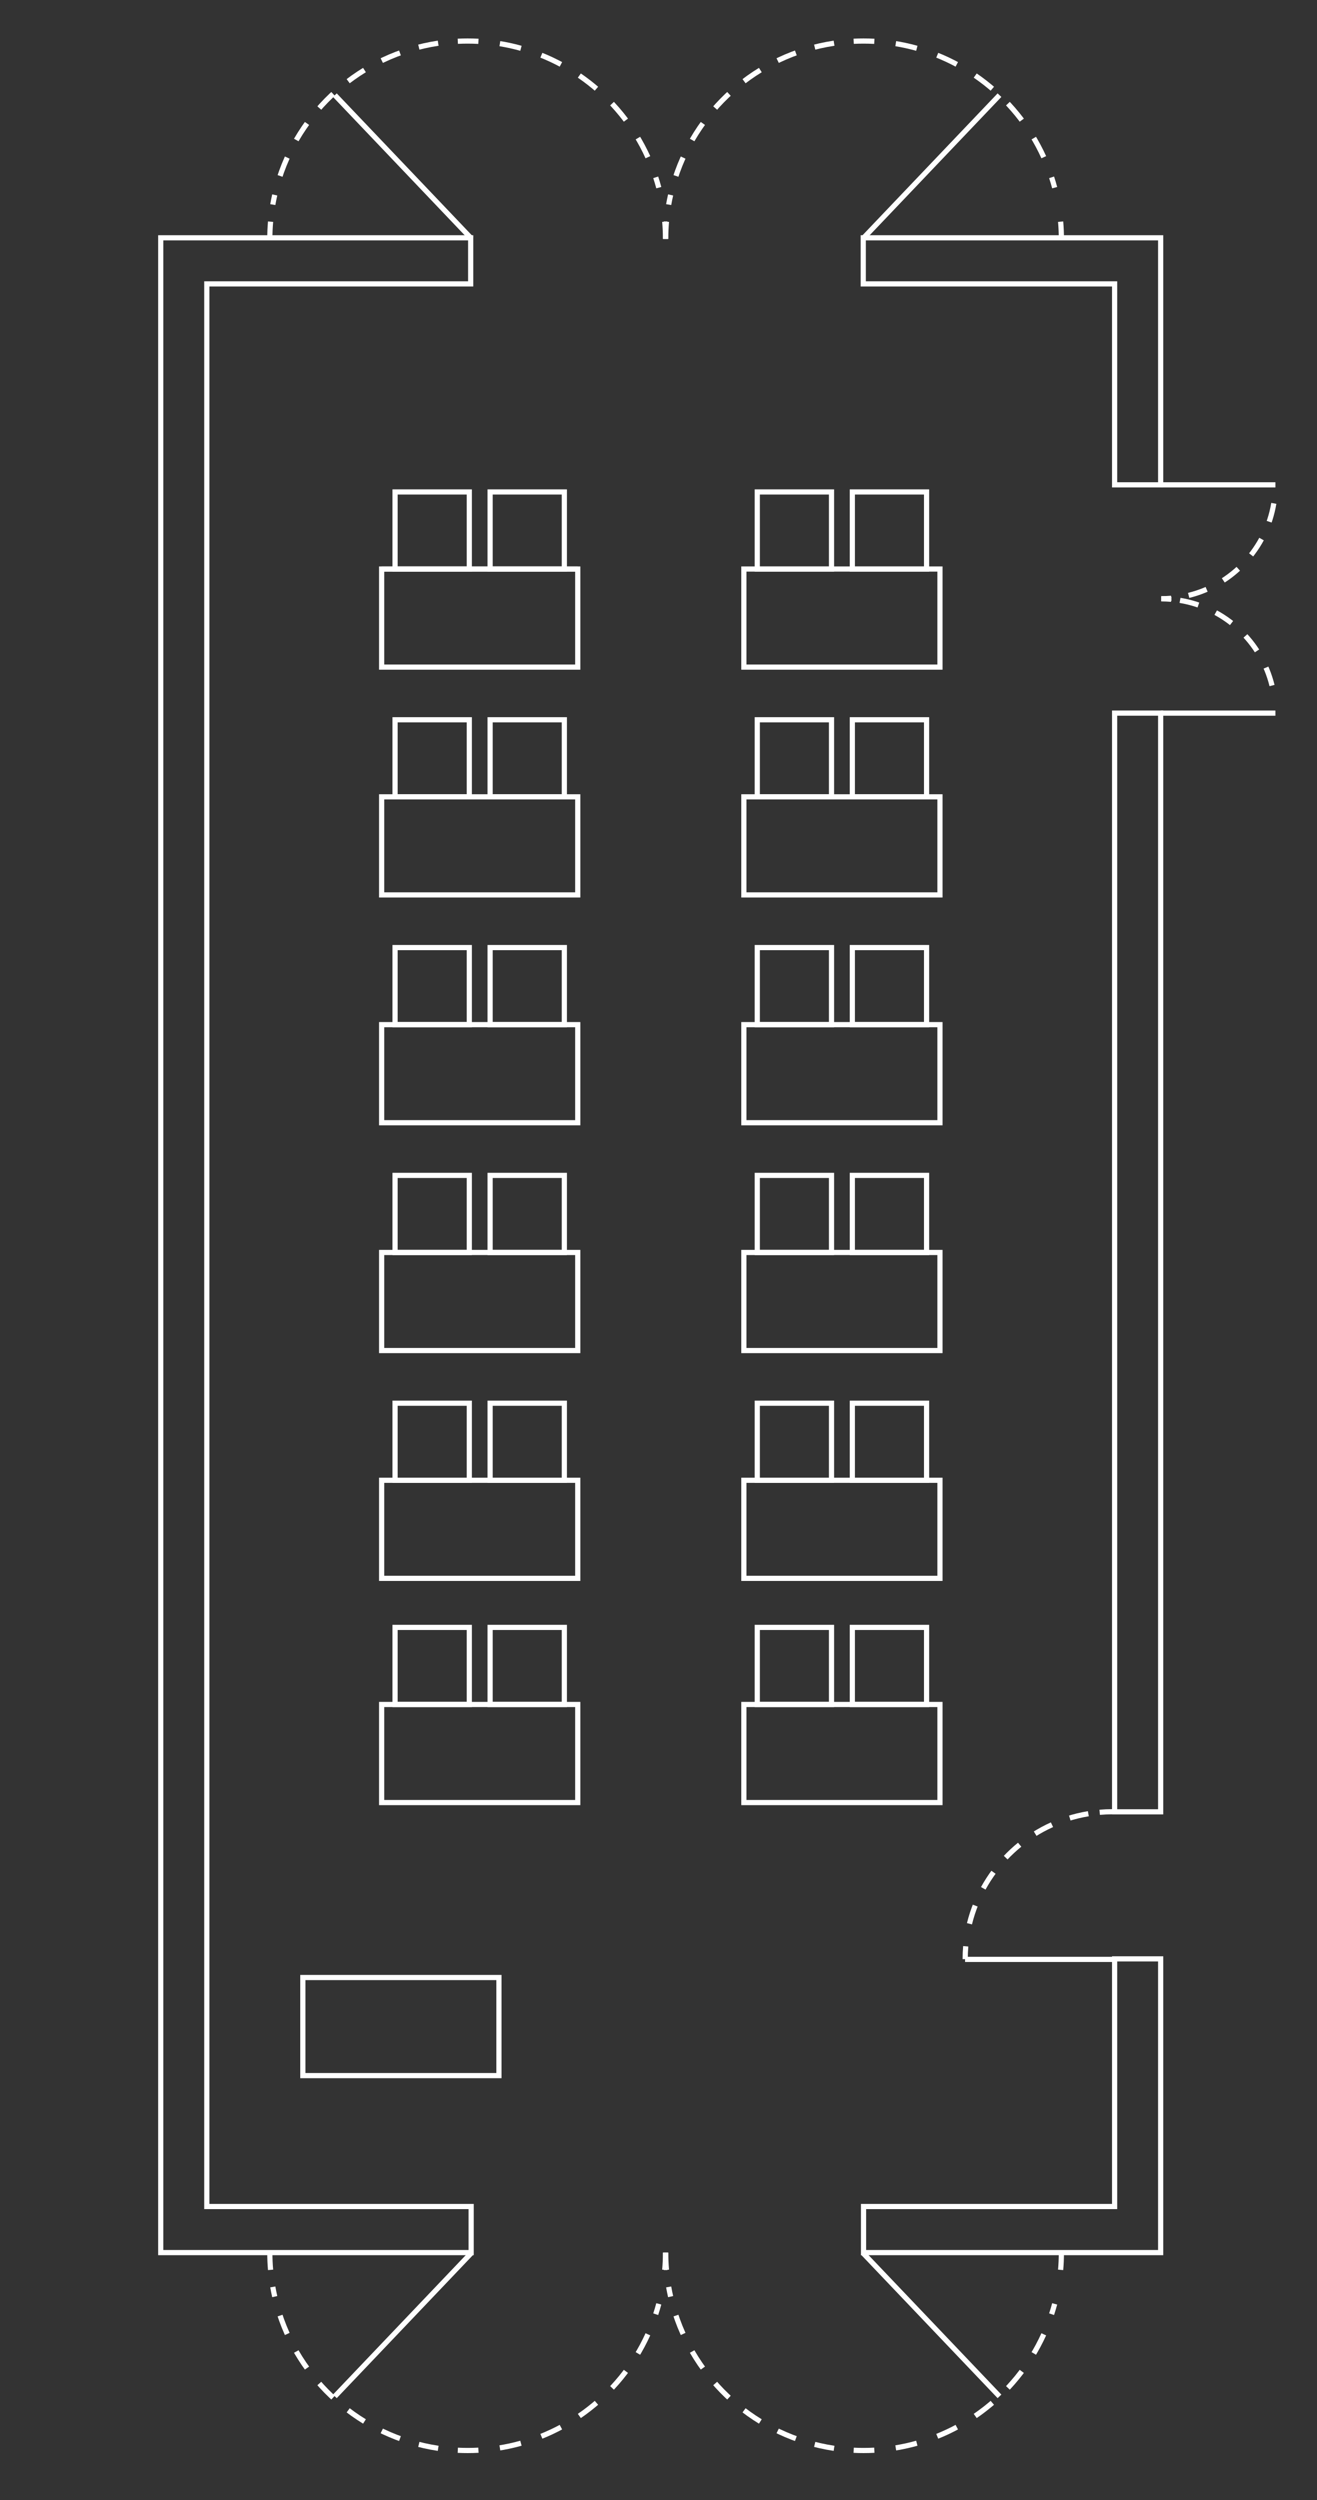 <?xml version="1.0" encoding="utf-8"?>
<!-- Generator: Adobe Illustrator 25.4.1, SVG Export Plug-In . SVG Version: 6.00 Build 0)  -->
<svg version="1.1" id="Layer_1" xmlns="http://www.w3.org/2000/svg" xmlns:xlink="http://www.w3.org/1999/xlink" x="0px" y="0px"
	 viewBox="0 0 254.419 482.827" style="enable-background:new 0 0 254.419 482.827;" xml:space="preserve">
<rect x="0" y="0" width="254.419" height="482.827" fill="#333333" stroke="none"/>
<style type="text/css">
	.st0{fill:none;stroke:#FFFFFF;stroke-miterlimit:10;stroke-dasharray:3.662,3.662;}
	.st1{fill:none;stroke:#FFFFFF;stroke-miterlimit:10;}
	.st2{fill:none;stroke:#FFFFFF;stroke-miterlimit:10;stroke-dasharray:4.169,4.169;}
	.st3{fill:none;stroke:#FFFFFF;stroke-miterlimit:10;stroke-dasharray:3.813,3.813;}
	.st4{fill:none;stroke:#FFFFFF;stroke-miterlimit:10;stroke-dasharray:3.68,3.68;}
</style>
<path class="st0" d="M245.732,132.386c-2.087-8.467-9.07-15.007-17.773-16.446"/>
<path class="st0" d="M229.63,114.981c8.467-2.088,15.007-9.07,16.445-17.774"/>
<line class="st1" x1="166.695" y1="435.071" x2="193.081" y2="462.774"/>
<line class="st1" x1="91.073" y1="435.071" x2="64.687" y2="462.774"/>
<polygon class="st1" points="215.321,378.287 215.321,426.11 166.82,426.11 166.82,435.008 224.219,435.008 
	224.219,378.287 "/>
<rect x="215.321" y="137.713" class="st1" width="8.898" height="212.177"/>
<polygon class="st1" points="215.321,93.629 224.219,93.629 224.219,45.925 166.762,45.925 166.762,54.823 
	215.321,54.823 "/>
<polygon class="st1" points="91.018,426.11 39.951,426.11 39.951,54.823 90.926,54.823 90.926,45.925 31.053,45.925 
	31.053,435.008 91.018,435.008 "/>
<path class="st1" d="M205.037,435.009c0,1.124-0.048,2.236-0.143,3.335"/>
<path class="st2" d="M201.637,450.79c-5.462,12.031-16.977,20.731-30.656,22.212"/>
<path class="st3" d="M161.121,472.804c-14.963-2.237-27.09-13.147-31.103-27.451"/>
<path class="st1" d="M129.55,443.507c-0.14-0.618-0.266-1.241-0.376-1.869"/>
<path class="st1" d="M168.903,473.171c-0.69,0.037-1.385,0.056-2.084,0.056c-0.639,0-1.274-0.016-1.905-0.047"/>
<path class="st1" d="M203.742,444.909c-0.18,0.673-0.378,1.34-0.594,1.998"/>
<path class="st1" d="M128.561,435.009c0,1.124-0.049,2.236-0.144,3.335"/>
<path class="st1" d="M128.745,438.344c-0.095-1.099-0.144-2.211-0.144-3.335"/>
<path class="st2" d="M125.161,450.79c-5.462,12.031-16.977,20.731-30.656,22.212"/>
<path class="st3" d="M84.645,472.804c-14.963-2.237-27.09-13.147-31.103-27.451"/>
<path class="st1" d="M53.074,443.507c-0.14-0.618-0.266-1.241-0.376-1.869"/>
<path class="st1" d="M92.427,473.171c-0.69,0.037-1.385,0.056-2.084,0.056c-0.639,0-1.274-0.016-1.905-0.047"/>
<path class="st1" d="M127.266,444.909c-0.18,0.673-0.378,1.34-0.594,1.998"/>
<path class="st1" d="M52.269,438.344c-0.095-1.099-0.144-2.211-0.144-3.335"/>
<line class="st1" x1="166.695" y1="46.079" x2="193.081" y2="18.377"/>
<line class="st1" x1="91.073" y1="46.079" x2="64.688" y2="18.377"/>
<path class="st1" d="M205.037,46.142c0-1.124-0.048-2.236-0.143-3.335"/>
<path class="st2" d="M201.637,30.36c-5.462-12.031-16.977-20.731-30.656-22.212"/>
<path class="st3" d="M161.121,8.346c-14.963,2.237-27.09,13.147-31.103,27.45"/>
<path class="st1" d="M129.55,37.644c-0.14,0.618-0.266,1.241-0.376,1.869"/>
<path class="st1" d="M168.903,7.98c-0.69-0.037-1.385-0.056-2.084-0.056c-0.639,0-1.274,0.016-1.905,0.047"/>
<path class="st1" d="M203.742,36.241c-0.18-0.673-0.378-1.34-0.594-1.998"/>
<path class="st1" d="M128.745,42.807c-0.095,1.099-0.144,2.211-0.144,3.335"/>
<path class="st1" d="M128.561,46.142c0-1.124-0.049-2.236-0.144-3.335"/>
<path class="st2" d="M125.161,30.36c-5.462-12.031-16.977-20.731-30.656-22.212"/>
<path class="st3" d="M84.645,8.346c-14.963,2.237-27.09,13.147-31.103,27.45"/>
<path class="st1" d="M53.074,37.644c-0.14,0.618-0.266,1.241-0.376,1.869"/>
<path class="st1" d="M92.427,7.98c-0.69-0.037-1.385-0.056-2.084-0.056c-0.639,0-1.274,0.016-1.905,0.047"/>
<path class="st1" d="M127.266,36.241c-0.18-0.673-0.378-1.34-0.594-1.998"/>
<path class="st1" d="M52.269,42.807c-0.095,1.099-0.144,2.211-0.144,3.335"/>
<path class="st1" d="M226.26,115.727c-0.634-0.055-1.275-0.083-1.923-0.083"/>
<path class="st1" d="M224.338,115.621c0.648,0,1.289-0.028,1.923-0.083"/>
<line class="st1" x1="224.219" y1="137.716" x2="246.388" y2="137.716"/>
<line class="st1" x1="224.219" y1="93.63" x2="246.388" y2="93.63"/>
<path class="st1" d="M186.455,378.339c0-0.837,0.036-1.666,0.107-2.484"/>
<path class="st4" d="M187.282,371.501c2.697-10.939,11.718-19.388,22.963-21.247"/>
<path class="st1" d="M212.439,349.978c0.819-0.071,1.647-0.107,2.484-0.107"/>
<line class="st1" x1="215.076" y1="378.387" x2="186.434" y2="378.387"/>
<rect x="58.502" y="381.887" class="st1" width="37.884" height="18.942"/>
<rect x="146.29" y="95.003" class="st1" width="14.342" height="14.883"/>
<rect x="164.653" y="95.003" class="st1" width="14.342" height="14.883"/>
<rect x="143.701" y="109.886" class="st1" width="37.883" height="18.942"/>
<line class="st1" x1="111.61" y1="109.886" x2="73.726" y2="109.886"/>
<rect x="94.68" y="95.003" class="st1" width="14.341" height="14.883"/>
<rect x="76.316" y="95.003" class="st1" width="14.341" height="14.883"/>
<rect x="73.726" y="109.886" class="st1" width="37.884" height="18.942"/>
<rect x="146.29" y="138.997" class="st1" width="14.342" height="14.883"/>
<rect x="164.653" y="138.997" class="st1" width="14.342" height="14.883"/>
<rect x="143.701" y="153.88" class="st1" width="37.883" height="18.942"/>
<rect x="94.68" y="138.997" class="st1" width="14.341" height="14.883"/>
<rect x="76.316" y="138.997" class="st1" width="14.341" height="14.883"/>
<rect x="73.726" y="153.88" class="st1" width="37.884" height="18.942"/>
<rect x="146.29" y="182.991" class="st1" width="14.342" height="14.883"/>
<rect x="164.653" y="182.991" class="st1" width="14.342" height="14.883"/>
<rect x="143.701" y="197.874" class="st1" width="37.883" height="18.942"/>
<rect x="94.68" y="182.991" class="st1" width="14.341" height="14.883"/>
<rect x="76.316" y="182.991" class="st1" width="14.341" height="14.883"/>
<rect x="73.726" y="197.874" class="st1" width="37.884" height="18.942"/>
<rect x="146.29" y="226.986" class="st1" width="14.342" height="14.883"/>
<rect x="164.653" y="226.986" class="st1" width="14.342" height="14.883"/>
<rect x="143.701" y="241.869" class="st1" width="37.883" height="18.941"/>
<rect x="94.68" y="226.986" class="st1" width="14.341" height="14.883"/>
<rect x="76.316" y="226.986" class="st1" width="14.341" height="14.883"/>
<rect x="73.726" y="241.869" class="st1" width="37.884" height="18.941"/>
<rect x="146.29" y="270.979" class="st1" width="14.342" height="14.883"/>
<rect x="164.653" y="270.979" class="st1" width="14.342" height="14.883"/>
<rect x="143.701" y="285.862" class="st1" width="37.883" height="18.942"/>
<rect x="94.68" y="270.979" class="st1" width="14.341" height="14.883"/>
<rect x="76.316" y="270.979" class="st1" width="14.341" height="14.883"/>
<rect x="73.726" y="285.862" class="st1" width="37.884" height="18.942"/>
<rect x="146.29" y="314.275" class="st1" width="14.342" height="14.883"/>
<rect x="164.653" y="314.275" class="st1" width="14.342" height="14.883"/>
<rect x="143.701" y="329.158" class="st1" width="37.883" height="18.942"/>
<rect x="94.68" y="314.275" class="st1" width="14.341" height="14.883"/>
<rect x="76.316" y="314.275" class="st1" width="14.341" height="14.883"/>
<rect x="73.726" y="329.158" class="st1" width="37.884" height="18.942"/>
</svg>
